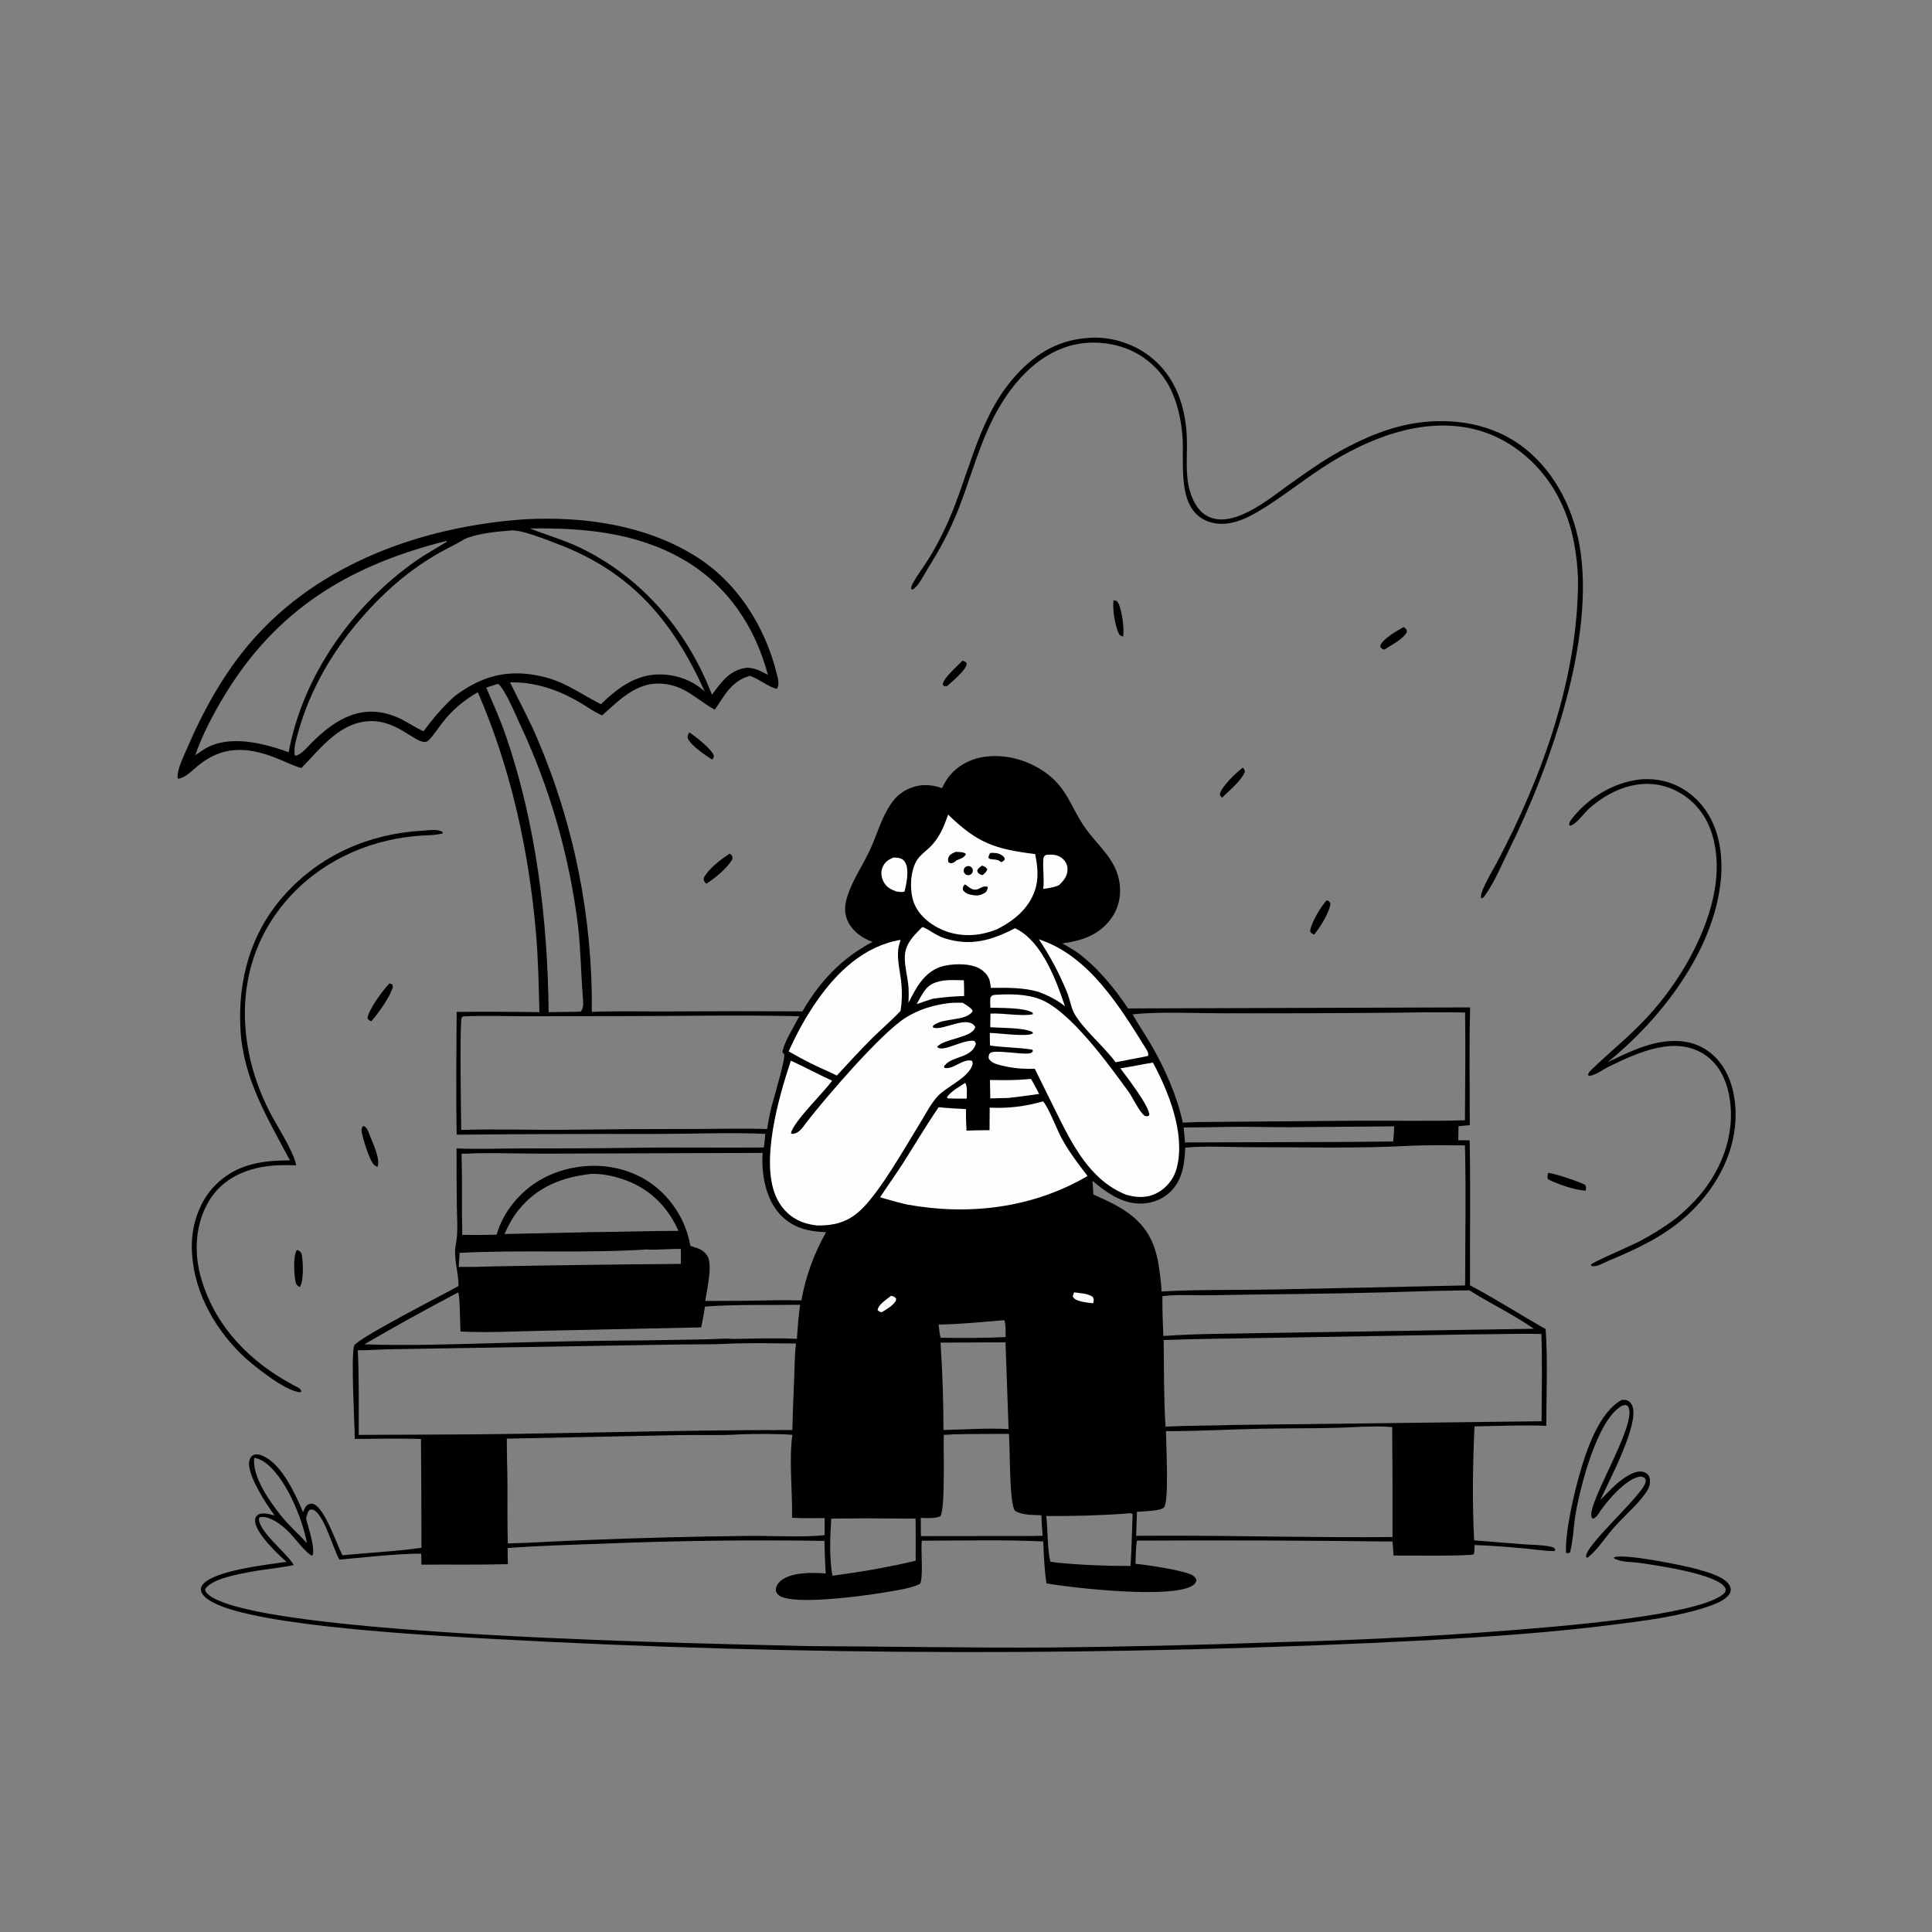 <?xml version="1.0" encoding="utf-8" ?>
<svg xmlns="http://www.w3.org/2000/svg" xmlns:xlink="http://www.w3.org/1999/xlink" width="1024" height="1024">
	<rect width="100%" height="100%" fill="#808080" stroke="none"/>
	<path d="M278.383 275.21C309.04 273.66 340.96 278.009 367.612 294.151C390.501 308.015 405.696 332.027 411.862 357.76C412.475 360.316 413.186 362.834 411.742 365.177C406.832 363.808 402.469 359.973 397.478 358.188C387.63 360.964 384.244 368.41 378.817 376.165C368.754 370.558 363.152 363.227 350.582 362.349C337.392 361.428 328.135 371.159 319.171 379.154C315.17 377.547 311.32 374.656 307.587 372.462C295.977 365.639 283.869 361.434 270.315 361.653C275.224 371.684 280.536 381.474 284.919 391.76Q286.737 396.027 288.445 400.34Q290.152 404.652 291.748 409.007Q293.344 413.362 294.827 417.757Q296.31 422.152 297.678 426.583Q299.047 431.015 300.302 435.481Q301.556 439.946 302.694 444.442Q303.833 448.939 304.855 453.463Q305.877 457.987 306.783 462.536Q307.688 467.085 308.475 471.656Q309.263 476.227 309.932 480.817Q310.601 485.407 311.152 490.012Q311.703 494.617 312.134 499.236Q312.566 503.854 312.879 508.481Q313.191 513.109 313.384 517.743Q313.577 522.378 313.65 527.015Q313.723 531.653 313.677 536.291C326.571 535.801 339.599 536.133 352.512 536.083Q388.912 535.851 425.312 536.037C434.497 520.189 446.119 507.793 462.473 499.247C457.219 497.277 452.456 494.134 449.77 489.05C447.127 484.048 447.614 479.533 449.351 474.345C452.056 466.267 457.254 458.615 460.906 450.884C464.758 442.732 467.11 433.469 472.259 426.031C474.652 422.575 477.166 420.201 480.99 418.373C487.12 415.442 493.015 415.523 499.298 417.731C500.247 415.75 501.231 413.874 502.555 412.111C507.263 405.842 514.406 402.117 522.091 401.084C533.871 399.499 546.18 403.284 555.51 410.509C565.653 418.363 567.799 427.988 574.61 437.986C581.634 448.299 591.965 455.434 593.49 468.743C594.291 475.73 592.503 482.448 588.093 487.953C581.748 495.875 572.779 498.77 563.073 500.017C565.78 501.691 568.625 503.109 571.197 504.991C581.41 512.464 590.898 523.908 597.862 534.492L779.207 533.941C778.623 554.699 779.03 575.572 779.013 596.341L773.037 596.905L772.903 604.354L778.945 604.412C779.452 630.011 779.034 655.647 779.13 681.252C792.751 688.38 805.802 696.897 819.225 704.434C820.368 721.37 819.604 738.739 819.564 755.719C806.94 755.192 794.157 755.806 781.521 756.03C780.585 775.878 780.325 796.576 781.313 816.414L807.406 818.495C812.089 818.856 817.181 818.792 821.773 819.739C822.998 819.991 823.723 820.189 824.413 821.269L823.811 822.132C819.043 822.081 814.377 821.312 809.64 820.865C800.314 819.985 790.883 819.204 781.521 818.902C781.562 820.622 781.53 822.097 781.16 823.781C779.418 824.88 744.079 824.43 738.574 824.479C738.515 821.996 738.28 819.527 738.074 817.053Q670.314 816.198 602.549 816.566C601.975 820.633 601.956 824.757 601.841 828.857C608.456 829.484 627.055 832.229 632.154 834.954L631.904 834.866C633.037 835.644 633.568 835.969 634.106 837.293C633.963 838.58 633.541 839.315 632.484 840.101C622.121 847.805 567.694 841.543 554.672 839.226C553.527 831.908 553.241 824.391 552.952 816.995C531.575 816.004 509.973 816.563 488.564 816.614C488.552 816.769 488.542 816.924 488.527 817.079C488.029 822.451 489.426 835.344 487.73 839.389C485.005 840.828 481.995 841.544 479 842.198C468.028 844.596 421.061 851.718 412.906 845.601C411.947 844.882 411.276 843.944 411.208 842.709C411.115 841.002 412.379 839.064 413.628 837.986C419.224 833.158 430.724 833.403 437.636 833.968Q437.11 825.341 436.971 816.7Q378.302 815.795 319.674 818.171C302.834 818.772 285.856 819.241 269.058 820.489C269.004 823.328 269.148 826.193 269.217 829.032C253.967 829.454 238.632 829.153 223.37 829.309L223.251 823.446C208.85 823.57 194.222 825.359 179.87 826.646C176.383 820.232 172.498 805.362 167.224 800.935C166.155 800.037 165.638 800.019 164.293 800.153C162.89 801.252 162.643 803.27 162.21 804.929C163.395 809.481 167.056 820.312 165.711 824.335L164.898 824.419C160.226 821.098 156.32 814.959 152.046 810.941C148.844 807.931 143.138 803.648 138.519 804.035C137.576 804.114 137.938 804.009 137.226 804.795C136.93 811.52 151.544 822.77 155.349 828.94C155.467 829.131 155.581 829.324 155.697 829.517C148.11 831.148 140.208 831.685 132.564 833.164C126.421 834.353 112.525 836.648 108.771 842.17C108.883 843.392 108.885 843.659 109.791 844.574C132.349 867.343 383.302 871.269 429.39 872.478C471.721 872.632 514.03 873.477 556.374 873.213Q616.868 872.629 677.324 870.388Q750.794 868.652 823.996 862.141C840.197 860.601 905.329 854.85 914.38 843.894C914.564 843.05 914.86 842.594 914.468 841.77C910.898 834.274 877.232 829.53 868.783 828.339C864.838 827.783 860.289 828.064 856.59 826.5C855.462 826.023 855.792 826.374 855.385 825.408C861.036 823.274 892.407 829.687 899.615 831.719C904.338 833.05 914.656 835.743 916.853 840.626C917.395 841.831 917.581 842.905 917.012 844.149C915.161 848.185 908.038 850.626 904.042 851.927C888.706 856.921 872.02 858.94 856.081 860.988C823.054 865.231 789.866 867.475 756.632 869.356Q694.684 872.58 632.671 874.148Q570.659 875.716 508.627 875.625Q446.595 875.535 384.587 873.787Q322.58 872.039 260.641 868.634C229.429 866.861 136.795 862.213 112.731 849.243C110.469 848.024 107.197 845.894 106.578 843.201C106.336 842.151 106.517 841.151 107.147 840.247C112.667 832.336 142.161 829.276 151.836 827.81C147.011 823.536 135.407 812.52 135.199 806.086C135.161 804.902 135.482 803.821 136.459 803.067C138.859 801.216 142.905 802.631 145.543 803.228C142.407 798.925 139.404 794.341 136.891 789.645C134.882 785.892 130.559 777.463 132.478 773.278C133.01 772.119 133.619 771.389 134.866 770.985C136.18 770.559 137.92 771.069 139.15 771.59C149.389 775.932 156.595 791.991 160.633 801.481C161.183 800.119 161.727 798.562 162.959 797.655C163.857 796.995 165 796.763 166.061 797.129C172.119 799.217 178.223 817.941 181.238 823.786L181.522 824.327C195.426 822.92 209.538 822.344 223.36 820.365Q223.389 791.515 223.123 762.667C211.439 762.302 199.707 762.586 188.017 762.656C187.979 752.731 185.906 720.18 187.698 713.113C190.919 708.596 234.352 686.482 243.026 681.604C243.11 674.191 240.159 666.938 241.613 659.609C242.914 653.053 242.198 645.751 242.132 639.076Q241.943 623.873 241.987 608.669C252.984 609.189 264.189 608.718 275.209 608.698C295.227 608.661 315.183 608.683 335.201 608.36C358.397 607.985 381.65 608.432 404.862 608.192C405.204 605.791 405.42 603.381 405.646 600.967C386.553 600.14 367.054 601.006 347.923 601.024Q294.981 600.916 242.04 601.41C241.652 579.738 241.906 557.997 242.032 536.322Q263.959 536.126 285.884 536.468C285.551 522.339 285.266 508.122 284.04 494.04C280.27 450.724 270.645 406.823 253.257 366.908C245.559 371.345 239.515 376.419 234.123 383.498C231.978 386.314 229.963 389.5 227.511 392.038C226.611 392.969 225.92 393.372 224.598 393.234C219.159 392.665 210.029 382.171 197.024 382.197C180.461 382.231 170.129 396.428 159.763 407.086C154.895 405.703 150.28 403.252 145.545 401.449C130.372 395.67 117.713 395.402 104.852 405.896C101.857 408.339 98.54 412.044 94.601 412.756L94.112 412.234C93.996 407.487 96.936 401.837 98.765 397.54C107.512 376.998 118.628 356.771 133.343 339.856C169.589 298.187 224.492 278.91 278.383 275.21ZM224.464 387.588C229.41 380.981 234.613 374.717 240.769 369.179C253.127 359.752 265.752 355.254 281.418 357.444C297.756 359.727 304.962 366.363 318.497 373.237C327.434 364.628 337.132 357.255 350.141 357.469C358.854 357.613 367.051 360.636 373.525 366.488C356.648 329.25 334.804 303.104 295.446 288.281C290.074 286.258 275.7 280.314 270.301 281.213C263.253 281.772 254.967 282.567 248.269 284.89C245.541 285.836 243.048 287.717 240.453 288.996C220.378 298.892 204.702 312.153 190.238 329.082C175.953 345.8 164.413 365.722 158.384 386.95C157.34 390.628 155.779 395.36 156.109 399.219C156.198 400.264 156.041 399.885 156.736 400.587C159.904 399.831 163.087 395.764 165.363 393.501C178.197 380.736 192.197 372.585 210.241 380.057C215.245 382.129 219.584 385.411 224.464 387.588ZM532.989 708.682C532.982 705.796 533.131 702.889 532.458 700.067L532.026 699.748C520.538 700.678 509.016 701.864 497.485 702.053C497.796 704.302 497.91 706.841 498.552 709.006C509.966 709.295 521.581 709.167 532.989 708.682ZM257.707 364.476C261.34 372.768 265.003 381.042 267.977 389.599C284.004 435.711 290.349 487.788 290.781 536.488Q298.149 536.314 305.518 536.246L307.79 536.184C309.522 534.168 309.111 531.082 308.911 528.546C307.926 516.059 307.811 503.625 306.409 491.139Q305.563 484.186 304.443 477.272Q303.322 470.358 301.929 463.494Q300.536 456.63 298.872 449.826Q297.207 443.022 295.275 436.29Q293.343 429.557 291.145 422.907Q288.948 416.256 286.489 409.698Q284.029 403.14 281.312 396.684Q278.596 390.228 275.625 383.885C273.391 379.117 267.918 365.929 264.297 362.642L263.729 362.533C261.721 363.166 259.683 363.752 257.707 364.476ZM193.122 712.517C216.831 713.372 240.905 712.434 264.629 711.831Q303.994 710.646 343.376 710.407L374.511 709.86C378.987 709.778 383.928 709.271 388.374 709.648C399.635 709.51 411.126 709.096 422.373 709.62C422.791 703.638 423.195 697.485 424.095 691.559C407.403 691.834 390.302 691.267 373.675 692.502C373.017 696.17 372.482 699.922 371.613 703.543L289.057 705.309C274.137 705.572 258.942 706.471 244.047 705.735C243.891 702.825 243.778 685.938 242.818 685.012Q217.67 698.223 193.122 712.517ZM617.982 758.536C618.028 765.169 619.685 795.66 617.003 798.881C615.18 801.069 605.437 800.952 602.6 801.318Q602.436 807.664 602.193 814.008L621.125 813.943C660.09 813.982 699.112 815.054 738.064 814.659Q738.142 785.532 737.887 756.405C732.581 755.858 727.192 756.115 721.864 756.194C704.354 757.255 686.671 756.897 669.129 757.241C652.102 757.575 635.001 758.597 617.982 758.536ZM500.213 760.525C499.974 767.534 501.069 799.188 498.461 803.627C495.222 805.001 491.479 804.592 488.025 804.534L488.106 814.169L535.125 814.114C540.945 814.105 546.781 814.189 552.597 813.962Q552.168 808.552 551.954 803.129C547.459 802.871 541.896 803.194 537.987 800.779C534.769 796.811 535.475 767.185 534.734 759.987C525.019 760.042 515.269 759.959 505.56 760.226L500.213 760.525ZM267.407 654.056L312.875 653.067C328.44 652.935 344.031 652.433 359.587 652.374C354.132 640.074 345.175 630.81 332.56 625.91C326.566 623.582 319.719 621.953 313.255 622.192C297.998 623.934 284.8 628.961 274.895 641.263C271.74 645.18 269.42 649.465 267.407 654.056ZM464.62 831.552C471.554 830.224 478.475 828.922 485.324 827.194Q485.411 816.052 485.277 804.911L458.55 804.755L440.585 804.897C439.929 814.4 439.5 825.766 441.198 835.15Q452.953 833.634 464.62 831.552ZM626.906 595.028Q631.281 594.888 635.654 594.698L719.004 593.995C738.125 593.904 757.348 594.311 776.456 593.776C776.527 574.742 776.821 555.674 776.525 536.643Q758.915 536.398 741.306 536.735Q694.405 537.181 647.502 537.055C632.893 537.062 614.529 536.054 600.311 537.633C603.383 543.187 607.021 548.371 610.193 553.859C617.477 566.464 623.834 580.806 626.906 595.028ZM500.061 757.918C511.429 757.708 523.232 756.804 534.566 757.45L532.94 711.461L498.5 711.607Q500.044 734.737 500.061 757.918ZM738.414 604.996C738.634 602.331 738.872 599.669 738.977 596.996L683.265 597.441C672.353 597.469 661.379 597.097 650.48 597.265Q638.918 597.543 627.352 597.588C627.601 600.224 627.913 602.875 628.074 605.517L716.125 605.247L738.414 604.996ZM360.886 661.989C354.817 661.79 348.623 662.62 342.612 662.243C309.707 664.365 276.492 662.336 243.569 664.048C243.428 666.525 243.362 669.033 243.103 671.5Q252.243 671.573 261.375 671.203Q311.119 670.285 360.87 669.899C360.88 667.269 360.954 664.617 360.886 661.989ZM245.012 654.501Q254.122 654.629 263.231 654.436C266.526 642.431 275.769 631.413 286.509 625.276C299.328 617.952 315.524 615.904 329.726 619.93C343.378 623.801 353.832 632.496 360.619 644.917C363.338 649.892 364.81 654.909 366.004 660.414C369.557 661.479 372.973 662.28 374.954 665.748C377.871 670.856 374.617 683.531 373.834 689.53L392.849 689.457C403.462 689.344 414.155 688.946 424.762 689.243C427.034 676.373 431.459 664.463 437.856 653.067C428.5 652.806 420.219 650.865 413.539 643.768C405.95 635.707 403.549 622.61 404.175 611.885C404.191 611.611 404.213 611.338 404.232 611.065L291.25 611.454C278.279 611.529 265.278 611.016 252.313 611.248C249.745 611.383 247.19 611.529 244.618 611.5C245.066 625.817 244.665 640.173 245.012 654.501ZM134.75 772.646C133.558 782.69 142.811 795.464 148.703 803.035C152.905 808.435 158.079 812.884 162.699 817.889C160.296 804.939 151.266 782.298 139.806 774.7C138.259 773.675 136.557 773.024 134.75 772.646ZM386.058 712.215C377.381 712.644 368.685 712.471 360.001 712.599L308.538 713.455L208.807 715.094C202.427 715.153 196.024 715.692 189.655 715.69C190.363 730.573 190.065 745.61 190.142 760.515L226.29 760.373C290.842 760.307 355.376 757.838 419.944 757.94Q420.346 743.595 420.98 729.259C421.211 723.585 421.205 717.721 421.885 712.084C409.999 712.063 397.925 711.624 386.058 712.215ZM244.459 598.878C263.632 598.298 282.877 599.009 302.063 598.776Q335.552 598.337 369.043 598.376C381.519 598.347 394.088 598.001 406.553 598.419C407.255 594.562 407.905 590.687 408.84 586.878C410.047 582.296 416.208 561.629 415.696 558.866L414.715 557.735C415.187 553.059 421.314 543.173 423.663 538.62C390.777 537.87 357.787 538.615 324.888 538.573L277.353 538.625C266.722 538.594 255.935 538.229 245.321 538.725C245.111 538.969 244.821 539.161 244.691 539.456C243.558 542.037 244.37 592.404 244.459 598.878ZM407.01 357.713C400.284 332.227 385.508 310.143 362.44 296.723C337.348 282.127 309.257 279.712 280.916 280.102C289.621 283.6 298.678 286.088 307.159 290.133C337.934 304.811 361.571 331.069 374.893 362.246Q376.157 365.22 377.352 368.223C382.314 361.594 386.534 355.223 395.433 353.983C395.698 353.946 395.963 353.915 396.227 353.881C400.522 354.189 403.327 355.695 407.01 357.713ZM554.532 803.526C555.354 809.731 555.16 822.75 556.783 827.756C557.882 827.931 558.969 828.098 560.077 828.212C573.201 829.526 586.025 830.015 599.202 829.99C599.81 820.874 599.918 811.677 600.313 802.545C599.524 801.845 598.672 802.031 597.633 802.128C597.54 802.137 597.449 802.163 597.358 802.181C583.013 803.277 568.914 803.574 554.532 803.526ZM654.519 755.242L817.04 753.29C817.164 737.899 817.491 722.433 816.96 707.047C804.608 706.747 792.196 707.23 779.836 707.243L673.656 709.082C654.685 709.452 635.728 709.563 616.761 710.238C616.958 725.499 616.803 740.893 617.734 756.125C630.002 755.572 642.253 755.619 654.519 755.242ZM758.452 684.26C726.883 685.347 695.096 685.799 663.509 686.144C655.089 686.236 646.667 686.507 638.249 686.523C630.968 686.537 623.309 686.067 616.096 687.007Q616.058 697.564 616.623 708.105C634.703 706.785 652.999 706.955 671.125 706.52L812.977 704.27C802.195 696.75 789.953 690.936 778.78 683.901L758.452 684.26ZM236.728 286.667C185.255 299.603 146.43 322.872 118.546 369.337C112.695 379.087 107.222 389.523 103.483 400.273L108.476 396.942C117.909 391.254 130.156 392.34 140.436 394.849C144.67 395.883 148.946 397.147 153.006 398.746C160.384 358.294 187.036 320.609 220.591 297.169C225.767 293.552 231.373 290.585 236.695 287.192L236.728 286.667ZM310.625 816.259Q353.717 814.521 396.841 814.059C409.044 813.909 425.386 814.993 437.06 813.635L437.077 804.617C431.342 804.613 425.518 804.823 419.799 804.451C420.103 790.88 418.071 773.36 419.99 760.494C410.974 759.869 401.792 759.952 392.758 760.214C381.745 760.963 370.593 760.394 359.553 760.633L268.623 762.505C268.59 770.824 268.93 779.145 268.977 787.467C269.033 797.65 268.828 807.898 269.168 818.071C282.998 817.714 296.8 816.72 310.625 816.259ZM615.628 684.523C635.438 683.377 655.434 683.84 675.275 683.459L776.534 681.31C776.589 656.562 777.075 631.821 776.454 607.072C767.247 607.09 757.981 606.88 748.781 607.223C719.928 608.831 690.639 607.981 661.718 608.019C650.739 608.033 639.067 607.222 628.193 608.284C627.817 617.128 626.783 625.731 619.836 632.117C615.229 636.353 608.949 638.3 602.746 637.879C593.611 637.259 585.789 631.531 579.02 625.857C579.198 628.275 579.414 630.696 579.519 633.118C593.131 639.103 605.553 645.092 611.303 659.777C612.321 662.377 613.036 665.16 613.656 667.881C614.569 673.304 615.473 679.021 615.628 684.523Z"/>
	<path fill="#FEFDFE" d="M502.844 531.686C505.235 531.356 507.775 531.497 510.193 531.47C512.109 532.668 514.012 533.693 515.439 535.485L515.342 536.325C511.191 541.356 500.399 539.35 495.15 543.221C494.341 543.817 494.579 543.51 494.417 544.521C498.119 546.354 507.326 541.133 512.811 541.837C514.695 542.079 515.793 542.669 516.915 544.188C515.895 550.121 500.461 550.313 496.713 554.835C499.381 558.234 510.483 550.657 516.49 551.709L517.265 553.173C514.966 560.956 504.871 559.592 500.828 564.575C500.226 565.317 500.381 564.971 500.488 565.982C505.415 567.112 510.305 560.798 515.209 562.266L515.576 563.631C514.21 570.981 501.634 575.84 496.81 581.217C493.208 585.233 490.555 590.572 487.708 595.167C479.933 607.72 466.938 630.956 456.59 640.966C449.7 647.632 442.494 649.677 433.043 649.52C430.684 649.245 428.268 648.793 426.022 648.016C419.546 645.779 414.742 641.334 411.744 635.208C402.565 616.452 412.82 581.186 419.179 562.169C426.541 565.548 433.683 569.41 441.062 572.785C436.093 579.56 421.19 593.851 419.2 600.484L419.74 600.995C419.99 600.969 420.241 600.951 420.49 600.919C423.87 600.474 425.642 597.211 427.534 594.769C437.723 581.617 466.986 547.53 480.093 539.347C487.073 534.989 494.733 532.688 502.844 531.686Z"/>
	<path fill="#FEFDFE" d="M527.53 527.263C535.299 526.828 543.778 526.764 551.158 529.579C567.209 535.7 587.772 564.398 598.022 578.46C600.509 581.873 603.68 589.079 606.687 591.422C608.016 591.713 607.995 591.861 609.123 591.139C609.654 586.763 596.837 570.342 593.81 566.219C599.575 565.394 605.312 564.12 611.07 563.191C619.388 578.594 628.289 600.862 623.788 618.706Q623.66 619.232 623.504 619.75Q623.349 620.268 623.168 620.778Q622.986 621.288 622.779 621.788Q622.571 622.287 622.338 622.776Q622.105 623.264 621.848 623.74Q621.59 624.216 621.308 624.678Q621.027 625.14 620.722 625.587Q620.417 626.034 620.089 626.464Q619.761 626.895 619.412 627.308Q619.063 627.722 618.693 628.117Q618.323 628.512 617.933 628.887Q617.544 629.262 617.135 629.617Q616.727 629.972 616.301 630.306Q615.875 630.639 615.432 630.95Q614.989 631.262 614.531 631.55Q614.073 631.838 613.601 632.102C608.158 635.126 602.652 634.87 596.867 633.24C577.718 625.563 568.361 606.71 559.713 589.255L548.426 566.441C542.63 566.695 536.975 566.21 531.332 564.852C528.625 564.2 525.585 563.591 524.04 561.059C523.98 559.941 523.898 559.245 524.632 558.282C526.362 556.013 541.763 559.149 545.672 558.287C546.774 558.044 546.917 557.906 547.502 557.019L547.103 556.351C539.729 555.094 532.159 555.268 524.727 554.155C524.604 551.942 524.652 549.703 524.631 547.486C529.273 547.505 544.693 549.788 547.512 547.675L547.224 546.963C542.475 544.6 530.612 544.887 524.854 544.439C524.843 542.036 524.928 539.625 524.967 537.221C531.682 536.854 541.382 538.823 547.419 537.58L547.357 536.755C542.97 533.974 530.349 534.285 524.918 534.101C524.821 532.261 524.743 530.523 524.958 528.69C525.892 527.387 525.927 527.546 527.53 527.263Z"/>
	<path fill="#FEFDFE" d="M552.864 583.736C555.852 587.202 560.063 598.371 562.524 602.985C566.395 610.244 571.434 616.803 576.423 623.313C547.223 640.385 513.475 644.385 480.574 638.395C475.816 637.289 471.155 635.957 466.472 634.578C470.358 628.58 474.582 622.802 478.435 616.778C484.807 606.816 490.812 596.606 497.493 586.844C502.304 587.361 507.158 587.583 511.988 587.842Q511.918 593.552 512.266 599.252C516.33 599.052 520.41 599.061 524.478 599.01L524.563 587.079C534.4 587.561 543.4 586.443 552.864 583.736Z"/>
	<path fill="#FEFDFE" d="M502.511 431.743C518.052 446.881 527.369 450.061 548.637 452.67C549.983 459.212 550.697 465.675 548.457 472.133C545.115 481.769 537.249 488.06 528.441 492.528C520.1 495.93 510.954 496.746 502.316 493.918C495.311 491.624 488.306 486.743 485.023 479.999C481.859 473.496 482.122 461.895 486.094 455.763C487.68 453.315 490.449 451.294 492.568 449.299C497.777 444.392 500.232 438.373 502.511 431.743Z"/>
	<path d="M511.341 468.734C512.092 469.105 512.717 469.618 513.38 470.124C518.368 473.933 519.604 468.76 523.484 470.048C523.6 471.204 523.158 471.807 522.61 472.794C519.977 474.584 518.185 474.95 515.04 474.323C513.089 473.933 511.501 473.402 510.37 471.681C510.261 470.038 510.35 470.072 511.341 468.734Z"/>
	<path d="M506.542 451.524C508.026 451.538 509.809 451.532 511.19 452.094C511.841 452.359 511.663 452.282 511.887 452.949C510.675 454.739 509.006 455.204 507.081 455.951C506.528 456.373 505.831 457.007 505.192 457.264C503.983 457.752 503.717 457.553 502.676 456.984C502.403 455.937 502.344 455.1 502.894 454.098C503.705 452.622 505.081 452.136 506.542 451.524Z"/>
	<path d="M524.869 452.054C527.08 451.992 529.075 452.025 530.99 453.29C531.959 453.931 532.411 454.4 532.58 455.569C531.991 456.258 531.498 456.548 530.734 457.015C529.368 455.919 528.687 455.705 526.918 455.556C525.748 455.458 524.982 455.476 523.942 454.877C523.878 453.562 524.217 453.221 524.869 452.054Z"/>
	<path d="M511.97 459.367Q512.11 459.284 512.261 459.22Q512.411 459.156 512.569 459.114Q512.726 459.071 512.888 459.05Q513.05 459.028 513.213 459.029Q513.376 459.03 513.538 459.052Q513.7 459.075 513.857 459.119Q514.014 459.164 514.164 459.229Q514.313 459.293 514.453 459.378Q514.593 459.462 514.72 459.565Q514.847 459.667 514.959 459.786Q515.071 459.905 515.166 460.037Q515.262 460.17 515.338 460.314Q515.415 460.458 515.471 460.612Q515.527 460.765 515.562 460.924Q515.598 461.084 515.611 461.246Q515.625 461.409 515.616 461.572Q515.607 461.735 515.577 461.895Q515.547 462.056 515.495 462.211Q515.443 462.365 515.371 462.512Q515.299 462.658 515.208 462.794Q515.117 462.929 515.008 463.051Q514.9 463.173 514.776 463.279Q514.652 463.385 514.515 463.474Q514.378 463.563 514.23 463.632Q514.126 463.681 514.018 463.72Q513.909 463.758 513.798 463.787Q513.686 463.815 513.573 463.833Q513.459 463.85 513.344 463.857Q513.229 463.864 513.114 463.86Q512.999 463.855 512.885 463.84Q512.771 463.825 512.659 463.799Q512.547 463.774 512.438 463.737Q512.329 463.701 512.224 463.654Q512.118 463.607 512.018 463.551Q511.918 463.495 511.823 463.429Q511.729 463.363 511.641 463.289Q511.553 463.215 511.473 463.132Q511.393 463.05 511.321 462.96Q511.248 462.871 511.185 462.775Q511.122 462.679 511.068 462.577Q511.014 462.475 510.97 462.369Q510.926 462.263 510.892 462.153Q510.859 462.043 510.836 461.93Q510.812 461.817 510.8 461.703Q510.788 461.588 510.787 461.473Q510.785 461.358 510.795 461.243Q510.804 461.129 510.825 461.015Q510.845 460.902 510.877 460.791Q510.908 460.681 510.949 460.573Q510.991 460.466 511.042 460.363Q511.094 460.26 511.155 460.163Q511.216 460.065 511.286 459.974Q511.356 459.883 511.435 459.798Q511.513 459.714 511.599 459.638Q511.685 459.561 511.778 459.494Q511.871 459.426 511.97 459.367Z"/>
	<path d="M520.504 458.755C521.859 459.366 522.513 459.428 523.268 460.742C522.973 462.112 521.819 462.908 520.833 463.821C520.455 463.742 520.037 463.672 519.686 463.506C518.498 462.942 518.305 462.677 517.917 461.518C518.573 460.023 519.217 459.718 520.504 458.755Z"/>
	<path fill="#FEFDFE" d="M476.974 498.171L477.265 498.409C477.188 498.705 477.069 499.182 476.973 499.438C474.455 506.208 477.274 514.834 477.816 521.945C478.178 526.699 478.071 531.094 477.314 535.801C472.558 540.842 467.221 545.369 462.292 550.244C455.838 556.629 449.729 563.407 443.55 570.059C438.862 567.708 433.987 565.757 429.301 563.373C425.469 561.511 421.75 559.307 418.008 557.264C422.147 547.946 427.236 538.705 433.076 530.343C443.796 514.995 458.013 501.576 476.974 498.171Z"/>
	<path fill="#FEFDFE" d="M488.914 491.312C492.021 492.311 495.7 495.749 500.816 497.354C514.554 501.664 525.599 498.406 537.96 491.982C538.265 492.133 538.573 492.281 538.876 492.435C552.346 499.296 559.901 519.726 564.45 533.344C560.131 529.911 555.752 527.759 550.632 525.758C542.271 523.294 533.777 523.54 525.154 523.594C525.023 522.464 524.901 521.317 524.662 520.204C524.009 517.166 521.72 514.796 519.079 513.303C513.857 510.351 504.032 510.617 498.427 512.506C489.606 515.48 485.458 523.812 481.508 531.49C481.657 527.969 481.752 524.485 481.291 520.982C480.709 516.553 479.532 511.988 479.558 507.52C479.601 500.337 484.14 495.985 488.914 491.312Z"/>
	<path fill="#FEFDFE" d="M550.608 497.86C577.115 506.454 593.522 533.594 607.46 555.945C608.233 557.184 608.822 558.201 608.477 559.659L606.888 560.015Q599.098 561.57 591.288 563.016C585.072 554.571 574.643 546.038 569.633 537.591C567.724 534.372 567.073 529.666 565.609 526.087C561.48 515.991 556.69 506.908 550.608 497.86Z"/>
	<path fill="#FEFDFE" d="M540.674 572.293L546.439 571.841C548.016 574.419 549.37 577.136 550.78 579.809Q542.636 581.008 534.458 581.944L524.868 582.18L524.706 572.429C530.04 572.503 535.345 572.585 540.674 572.293Z"/>
	<path fill="#FEFDFE" d="M473.525 454.525C474.481 454.54 475.429 454.539 476.369 454.736C478.022 455.083 479.028 455.742 479.86 457.268C481.987 461.167 480.447 468.315 479.44 472.481C478.04 473.104 476.568 472.66 475.058 472.507C472.05 471.376 469.696 470.18 468.214 467.158C467.06 464.805 466.758 462.158 467.771 459.699C468.921 456.91 470.83 455.641 473.525 454.525Z"/>
	<path fill="#FEFDFE" d="M500.41 519.653C503.912 519.345 507.337 519.444 510.846 519.571C511.026 522.336 510.981 525.143 511.016 527.915Q502.671 528.151 494.408 529.339C491.541 530.241 488.698 531.248 485.85 532.212C487.137 529.807 488.513 527.261 490.09 525.039C492.725 521.326 496.165 520.38 500.41 519.653Z"/>
	<path fill="#FEFDFE" d="M554.428 453.084Q555.719 452.987 557.014 452.975C559.688 452.975 561.9 453.724 563.778 455.693Q564.031 455.956 564.256 456.242Q564.481 456.529 564.676 456.836Q564.872 457.144 565.035 457.469Q565.199 457.795 565.329 458.135Q565.459 458.476 565.555 458.827Q565.65 459.179 565.71 459.538Q565.77 459.898 565.794 460.261Q565.818 460.625 565.805 460.989C565.696 464.491 563.684 466.921 561.23 469.18C558.513 470.377 555.841 470.729 552.927 471.138C553.598 465.788 552.616 460.713 552.99 455.491C553.098 453.984 553.299 453.91 554.428 453.084Z"/>
	<path fill="#FEFDFE" d="M511.522 573.964C512.889 575.351 512.383 580.338 512.391 582.271C509.307 582.371 506.186 582.238 503.099 582.193L502.274 582.119L501.87 581.594C503.889 578.482 508.464 575.996 511.522 573.964Z"/>
	<path fill="#FEFDFE" d="M472.256 686.825C473.482 686.992 474.162 687.312 474.961 688.252L474.847 689.481C472.982 692.199 470.137 693.837 467.359 695.491C466.277 695.328 465.927 695.132 465.15 694.364C465.519 691.385 470.02 688.67 472.256 686.825Z"/>
	<path fill="#FEFDFE" d="M569.267 684.98C572.523 685.426 576.293 685.478 579.099 687.299C580.01 688.788 579.713 689.097 579.428 690.766C576.946 690.482 573.597 690.166 571.301 689.259C569.92 688.713 569.217 688.352 568.565 687.048L569.267 684.98Z"/>
	<path d="M575.58 179.217C587.36 177.895 599.909 181.588 609.286 188.738C623.023 199.212 628.633 215.825 629.069 232.611C629.267 240.21 628.507 247.942 629.61 255.491C630.494 261.538 633.311 269.097 638.487 272.655C652.18 282.069 673.036 264.079 683.781 256.462C690.974 251.363 698.104 246.268 705.676 241.734C717.96 234.38 732.483 227.677 746.513 224.912C766.122 221.049 787.729 223.469 804.486 234.938C822.4 247.198 833.342 267.704 837.116 288.707C845.946 337.837 821.74 406.203 800.024 449.979C796.084 457.92 792.38 467.102 787.275 474.306C786.496 475.405 786.444 475.881 785.093 476.125C783.66 473.54 791.534 460.655 793.337 457.247C817.378 411.792 836.699 358.497 836.38 306.532C835.608 289.849 832.545 274.321 823.869 259.796C814.585 244.255 799.271 231.824 781.546 227.515C753.247 220.636 723.812 232.812 700.483 248.176C689.332 255.519 678.805 263.978 667.353 270.836C659.893 275.305 650.849 279.349 641.984 276.913C622.986 271.693 627.861 245.651 626.741 231.35C625.96 221.374 623.642 211.129 618.399 202.501Q617.845 201.602 617.247 200.73Q616.65 199.859 616.01 199.017Q615.371 198.176 614.692 197.367Q614.013 196.558 613.295 195.782Q612.577 195.007 611.823 194.267Q611.068 193.528 610.279 192.826Q609.489 192.124 608.667 191.461Q607.844 190.798 606.99 190.176Q606.136 189.554 605.253 188.974Q604.369 188.394 603.459 187.858Q602.549 187.321 601.613 186.83Q600.678 186.338 599.72 185.893Q598.762 185.447 597.783 185.049Q596.805 184.651 595.808 184.3Q594.811 183.95 593.799 183.649Q592.786 183.347 591.76 183.095C559.387 175.254 536.609 199.172 524.182 226.303C517.515 240.857 513.423 256.351 507.468 271.173C503.205 281.781 498.012 291.365 491.949 301.04C489.974 304.192 486.959 310.538 483.758 312.478L482.955 312.22C482.941 312.082 482.909 311.944 482.912 311.805C482.937 310.729 483.532 309.691 484.042 308.775C486.421 304.503 489.435 300.558 492.056 296.429C495.149 291.556 497.902 286.229 500.422 281.039C513.189 254.738 517.208 223.995 536.58 201.08C546.958 188.804 559.354 180.544 575.58 179.217Z"/>
	<path d="M868.753 413.175C871.425 412.894 874.255 412.895 876.928 413.154C887.084 414.134 896.028 419.364 902.395 427.26C911.291 438.294 913.451 453.438 911.994 467.174C908.047 504.378 880.439 539.986 852.115 562.976C863.892 557.388 875.552 551.361 888.938 551.749C897.054 551.984 904.356 555.143 909.894 561.121C917.825 569.682 920.391 582.404 919.843 593.739C918.896 613.364 908.291 631.423 893.955 644.404C881.84 655.374 867.389 662.063 852.495 668.26C850.206 669.213 846.624 671.435 844.153 671.11C843.442 671.017 843.618 670.939 843.199 670.262C843.979 669.038 864.617 660.186 868.541 658.147C875.585 654.488 882.115 650.367 888.48 645.628C893.972 640.998 899 636.169 903.353 630.432C913.629 616.892 919.379 599.92 916.863 582.868C915.537 573.885 911.932 565.039 904.349 559.573C888.638 548.248 868.142 557.854 852.776 565.289C849.381 566.932 846.082 569.735 842.288 570.289L841.667 569.802C841.875 568.541 842.542 567.905 843.44 567.033C853.195 557.567 863.836 549.168 873.084 539.099Q876.336 535.576 879.369 531.862Q882.402 528.149 885.205 524.259Q888.009 520.369 890.572 516.317Q893.135 512.265 895.449 508.065C906.026 488.673 914.119 464.403 907.506 442.371C904.533 432.465 898.218 424.285 888.995 419.463C872.754 410.973 855.231 416.996 842.277 428.548C839.428 431.089 835.845 436.541 832.232 437.704L831.741 437.258C831.637 436.061 832.179 435.207 832.879 434.289C841.404 423.103 854.826 414.898 868.753 413.175Z"/>
	<path d="M223.728 440.294C226.765 440.111 231.893 439.215 234.555 440.939L234.561 441.726C230.58 442.825 225.943 442.648 221.792 442.99C216.315 443.441 210.999 444.226 205.638 445.458C179.781 451.401 157.1 466.532 143.07 489.2C124.104 519.844 126.805 557.558 142.669 588.813C146.605 596.568 155.191 609.383 156.887 617.221C156.919 617.371 156.944 617.523 156.973 617.674C148.812 617.337 140.925 617.538 133.045 619.921C122.83 623.009 114.674 628.948 109.654 638.488C103.102 650.938 102.884 665.538 106.98 678.786C114.824 704.16 133.169 722.352 156.198 734.518C157.717 735.241 159.09 735.807 159.794 737.381L159.083 737.898C151.378 737.59 133.651 723.398 127.866 717.728C112.606 702.768 101.741 682.368 101.652 660.664C101.603 648.833 105.808 636.428 114.289 627.984C125.31 617.013 138.834 614.982 153.679 615.051C141.817 592.588 128.97 571.918 127.464 545.8C125.949 519.525 132.85 494.443 150.57 474.554C169.55 453.253 195.451 441.925 223.728 440.294Z"/>
	<path d="M859.668 741.941C860.499 741.952 861.672 741.888 862.46 742.214C863.777 742.758 864.483 743.68 865.064 744.939C869.363 754.252 852.312 785.793 848.221 795.012C850.448 792.813 852.592 790.531 854.838 788.351C858.267 785.023 864.776 779.661 869.752 779.94C871.202 780.021 872.672 780.612 873.587 781.777C874.546 782.998 874.608 784.958 874.424 786.445C874.148 788.682 872.789 790.653 871.465 792.406C866.943 798.391 860.86 803.567 855.833 809.163C851.122 814.407 846.991 821.139 841.556 825.565L840.794 825.475C838.354 820.573 870.024 793.197 872.117 785.857C872.462 784.645 872.313 784.461 871.773 783.399C870.642 782.733 870.086 782.418 868.75 782.693C861.476 784.194 852.055 795.268 847.983 801.15C847.865 801.353 847.753 801.559 847.629 801.758C846.854 802.993 845.703 804.605 844.225 804.931C838.265 801.084 867.298 756.677 863.275 746.217C862.827 745.052 862.55 745.037 861.467 744.623C860.621 744.788 859.913 744.948 859.163 745.396C846.578 752.918 837.647 787.591 835.11 802.315C833.948 809.059 833.882 816.298 832.106 822.869C831.116 823.34 831.1 823.322 830.027 823.079C829.432 811.129 834.908 788.606 838.512 776.919C842.017 765.555 848.468 747.878 859.668 741.941Z"/>
	<path d="M386.778 452.442C386.952 452.563 387.147 452.658 387.299 452.805C388.288 453.761 388.23 454.124 388.185 455.397C385.428 460.177 378.985 465.525 374.305 468.408C373.164 467.155 372.967 466.901 373.01 465.276C375.579 460.415 382.15 455.379 386.778 452.442Z"/>
	<path d="M206.402 521.199C206.947 521.324 207.425 521.591 207.931 521.825L208.231 522.939C207.033 528.071 200.412 537.205 196.802 541.304C195.551 540.691 195.308 540.751 194.757 539.498C195.678 534.589 202.919 524.952 206.402 521.199Z"/>
	<path d="M820.447 621.659C823.89 621.83 836.879 626.294 840.143 627.987C840.818 629.23 840.604 629.703 840.459 631.082C834.864 630.826 825.446 627.621 820.513 625.043C819.97 623.904 820.313 622.893 820.447 621.659Z"/>
	<path d="M192.454 596.754C192.712 596.837 192.981 596.892 193.228 597.004C194.698 597.671 195.838 601.4 196.43 602.895C197.926 606.672 201.721 614.609 200.052 618.475C199.513 618.215 198.974 617.983 198.493 617.615C195.957 615.676 192.359 603.514 191.778 600.283C191.482 598.635 191.538 598.149 192.454 596.754Z"/>
	<path d="M703.236 477.113C704.512 477.765 704.616 477.712 705.178 479.008C704.47 483.947 699.702 491.498 696.511 495.376C695.337 494.813 695.021 494.793 694.393 493.678C694.789 489.174 700.125 480.431 703.236 477.113Z"/>
	<path d="M157.349 662.473C157.624 662.578 157.911 662.658 158.176 662.787C159.386 663.38 159.732 663.963 159.971 665.246C160.678 669.059 161.069 679.051 158.859 682.204C157.589 681.322 156.971 681.043 156.652 679.489C155.873 675.695 155.201 665.744 157.349 662.473Z"/>
	<path d="M743.902 332.363C744.145 332.519 744.409 332.649 744.633 332.832C745.631 333.643 745.634 333.936 745.642 335.119C743.457 338.939 737.427 341.915 733.738 344.285C733.56 344.24 733.375 344.219 733.204 344.15C731.98 343.658 731.937 343.452 731.539 342.283C733.018 338.423 740.335 334.411 743.902 332.363Z"/>
	<path d="M365.331 388.211C368.222 389.943 377.243 397.082 378.306 400.427C378.566 401.243 377.945 401.896 377.582 402.606C374.272 400.717 366.29 395.147 364.705 391.633C364.069 390.221 364.751 389.488 365.331 388.211Z"/>
	<path d="M658.671 406.857C659.59 407.84 659.636 407.871 659.779 409.203C657.581 414.162 651.633 418.906 647.78 422.752C646.841 421.985 646.804 421.952 646.509 420.78C647.959 416.389 654.956 409.735 658.671 406.857Z"/>
	<path d="M590.172 318.131C590.982 318.321 591.845 318.263 592.337 318.997C594.619 322.401 596.06 333.698 595.238 337.413C594.259 337.11 594.001 336.945 593.242 336.32C590.939 331.823 589.596 323.15 590.172 318.131Z"/>
	<path d="M510.075 350.209C511.513 350.62 511.616 350.524 512.429 351.751C512.02 355.348 504.54 361.209 501.951 363.71L500.384 363.646L499.631 362.792C500.058 359.293 507.613 352.933 510.075 350.209Z"/>
</svg>
